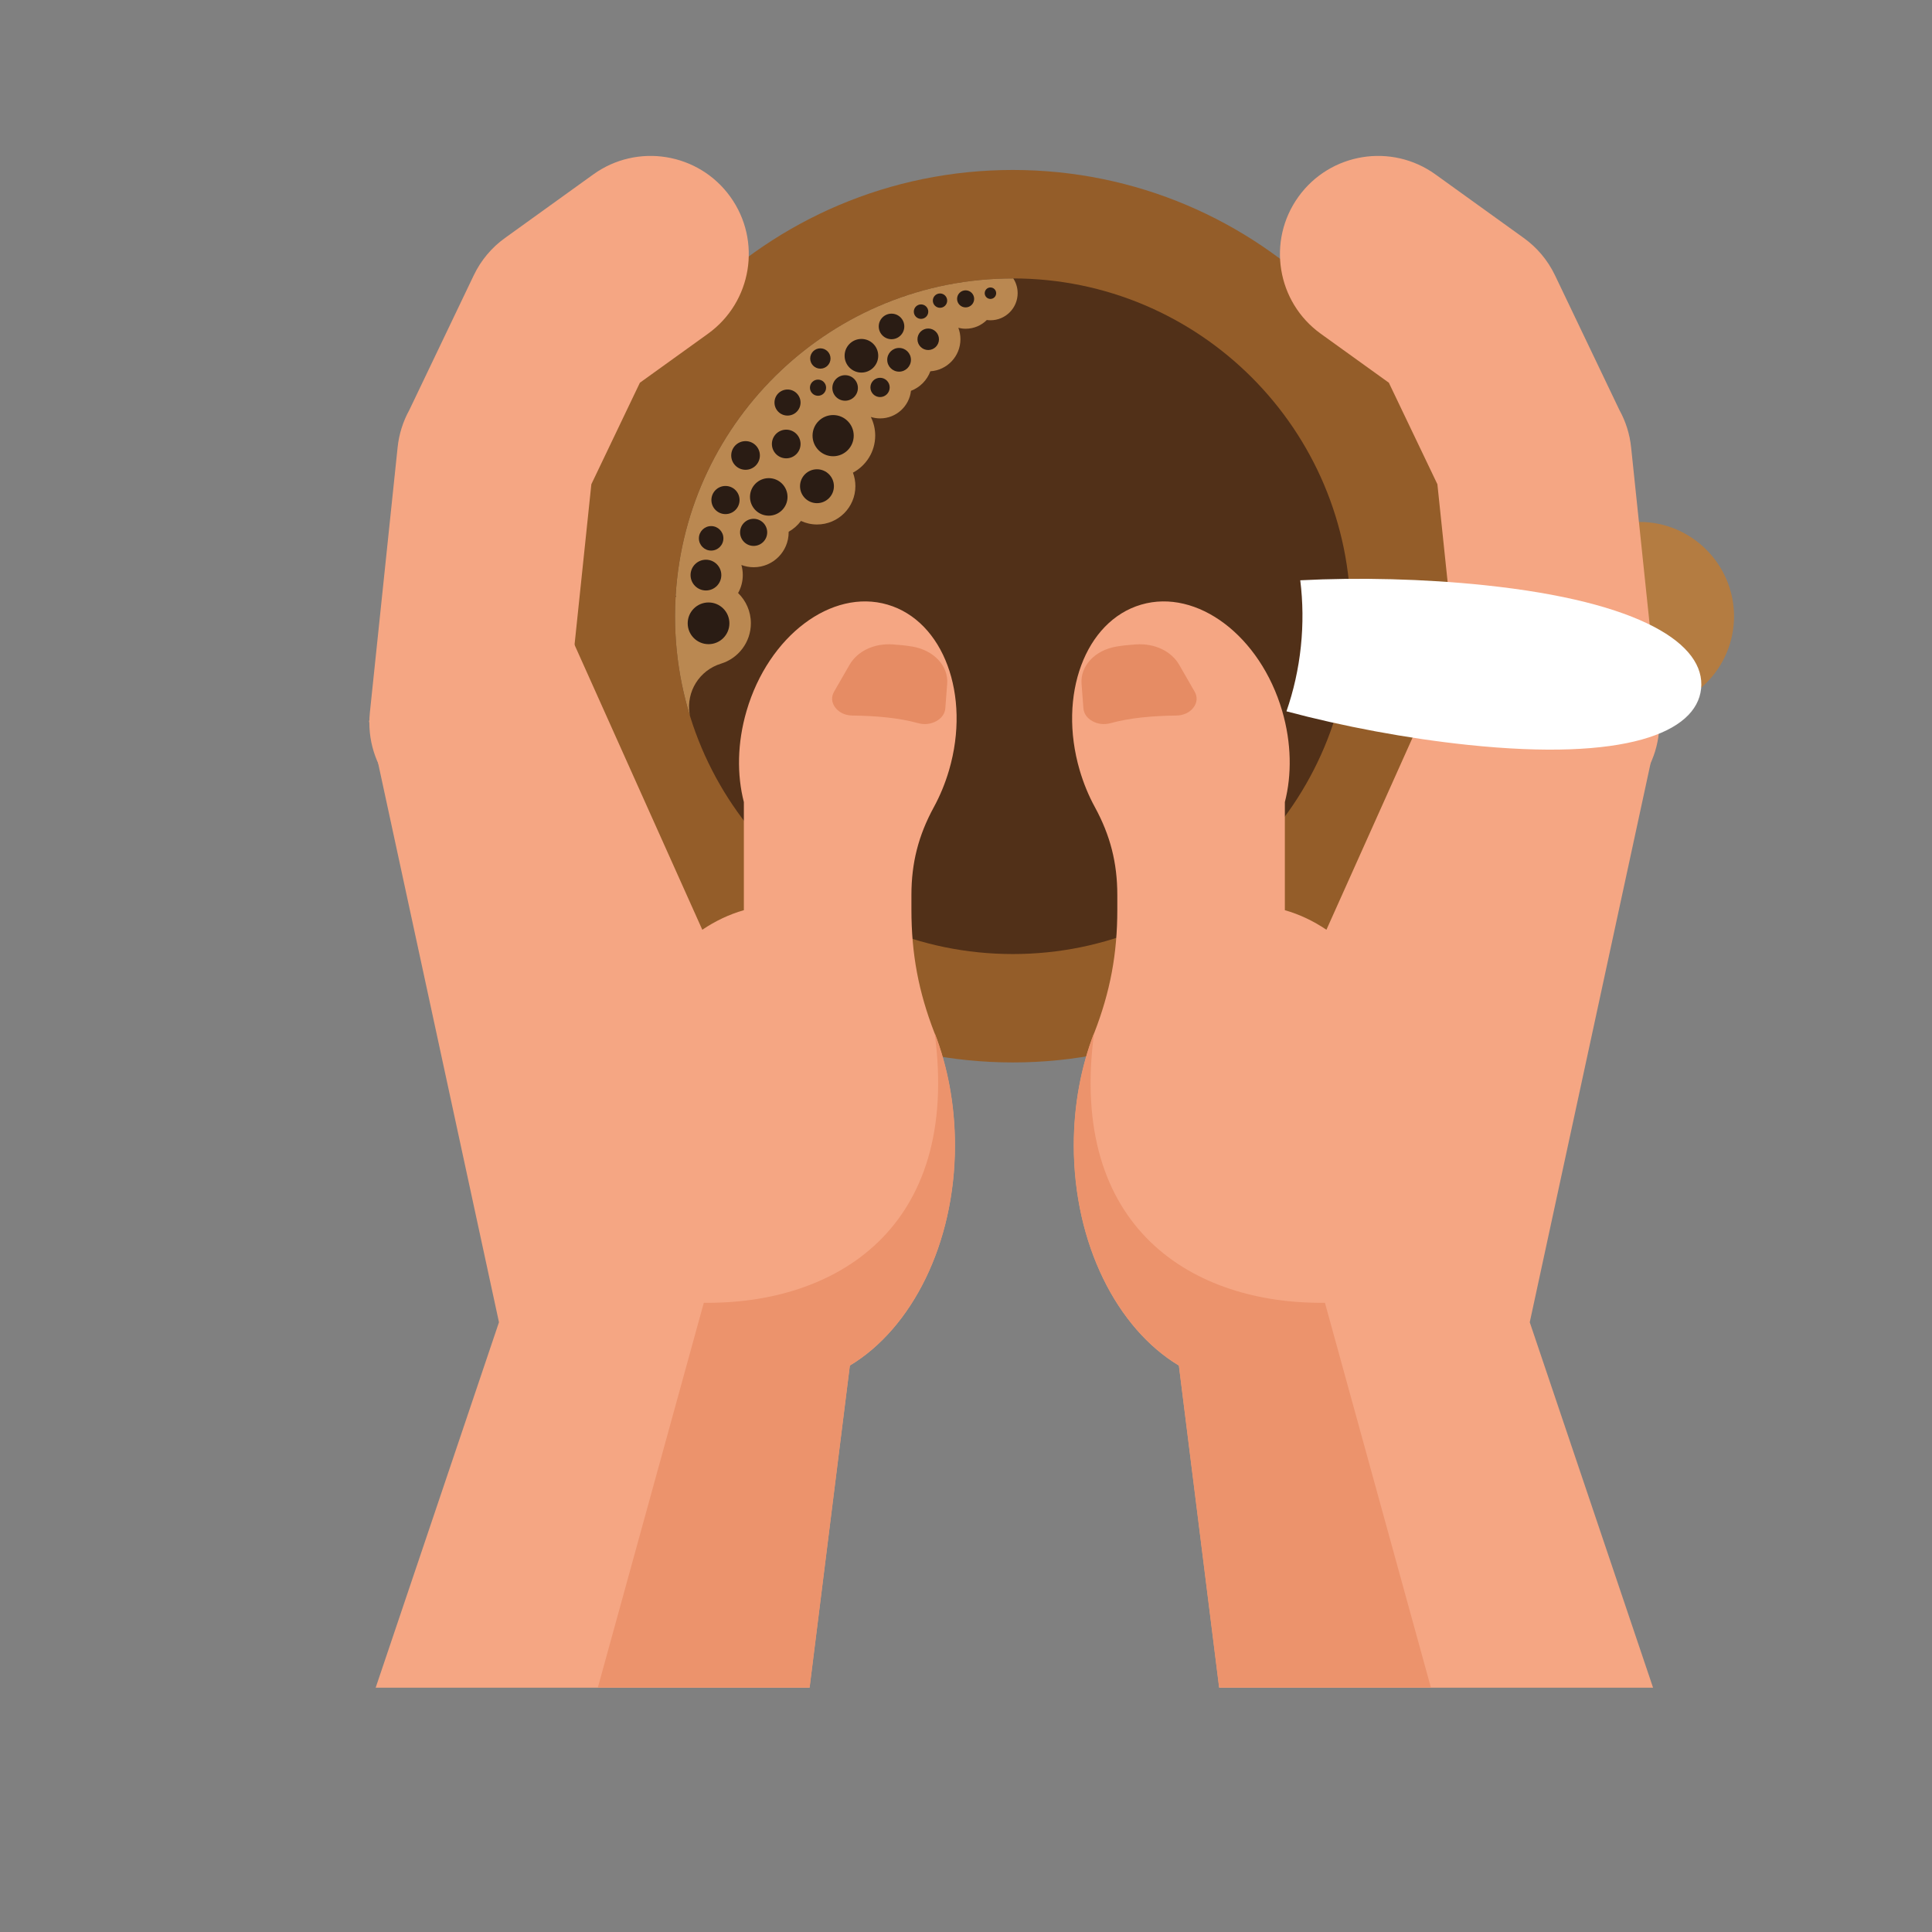 <?xml version="1.0" encoding="UTF-8"?>
<svg version="1.1" viewBox="0 0 880 880" xmlns="http://www.w3.org/2000/svg">
<rect x="0" y="0" width="880" height="880" fill="#808080" stroke="none"/>
<defs>
<clipPath id="d">
<path transform="translate(-481.78 -481.7)" d="m0 660h660v-660h-660z"/>
</clipPath>
<clipPath id="c">
<path transform="translate(-345.99 -601.94)" d="m0 660h660v-660h-660z"/>
</clipPath>
<clipPath id="b">
<path transform="translate(-345.99 -564.88)" d="m0 660h660v-660h-660z"/>
</clipPath>
<clipPath id="a">
<path transform="translate(-345.99 -564.88)" d="m0 660h660v-660h-660z"/>
</clipPath>
<clipPath id="n">
<path transform="translate(-247.84 -493.99)" d="m0 660h660v-660h-660z"/>
</clipPath>
<clipPath id="m">
<path transform="translate(-193.13 -409.75)" d="m0 660h660v-660h-660z"/>
</clipPath>
<clipPath id="l">
<path transform="translate(-128.33 -83.46)" d="m0 660h660v-660h-660z"/>
</clipPath>
<clipPath id="k">
<path transform="translate(-319.28 -307.19)" d="m0 660h660v-660h-660z"/>
</clipPath>
<clipPath id="j">
<path transform="translate(-284.95 -423.75)" d="m0 660h660v-660h-660z"/>
</clipPath>
<clipPath id="i">
<path transform="translate(-499.91 -409.75)" d="m0 660h660v-660h-660z"/>
</clipPath>
<clipPath id="h">
<path transform="translate(-564.71 -83.46)" d="m0 660h660v-660h-660z"/>
</clipPath>
<clipPath id="g">
<path transform="translate(-373.77 -307.19)" d="m0 660h660v-660h-660z"/>
</clipPath>
<clipPath id="f">
<path transform="translate(-408.09 -423.75)" d="m0 660h660v-660h-660z"/>
</clipPath>
<clipPath id="e">
<path transform="translate(-507.17 -460.08)" d="m0 660h660v-660h-660z"/>
</clipPath>
</defs>
<g fill-rule="evenodd">
<path transform="matrix(1.333 0 0 -1.333 642.37 237.74)" d="m0 0h78.379c17.734 0 32.242-14.51 32.242-32.243 0-17.734-14.508-32.242-32.242-32.242h-78.379c-17.731 0-32.242 14.508-32.242 32.242 0 17.733 14.511 32.243 32.242 32.243" clip-path="url(#d)" fill="#b47c41"/>
<path transform="matrix(1.333 0 0 -1.333 461.33 77.417)" d="m0 0c84.212 0 152.48-68.27 152.48-152.48 0-84.214-68.267-152.48-152.48-152.48-84.214 0-152.48 68.268-152.48 152.48 0 84.211 68.269 152.48 152.48 152.48" clip-path="url(#c)" fill="#945d29"/>
<path transform="matrix(1.333 0 0 -1.333 461.33 126.82)" d="m0 0c63.75 0 115.43-51.679 115.43-115.43 0-63.749-51.679-115.43-115.43-115.43-63.751 0-115.43 51.681-115.43 115.43 0 63.75 51.68 115.43 115.43 115.43" clip-path="url(#b)" fill="#513018"/>
<path transform="matrix(1.333 0 0 -1.333 461.33 126.82)" d="m0 0 0.158-3e-3c0.942-1.447 1.487-3.175 1.487-5.028 0-5.114-4.15-9.263-9.261-9.263-0.432 0-0.859 0.027-1.274 0.087-1.848-1.843-4.398-2.982-7.212-2.982-0.867 0-1.71 0.109-2.516 0.311 0.462-1.211 0.713-2.524 0.713-3.897 0-5.827-4.542-10.595-10.278-10.954-1.136-3.069-3.565-5.516-6.622-6.678-0.585-5.298-5.08-9.422-10.533-9.422-1.106 0-2.175 0.172-3.179 0.487 0.953-1.918 1.489-4.077 1.489-6.364 0-5.483-3.083-10.252-7.608-12.664 0.542-1.434 0.837-2.992 0.837-4.616 0-7.227-5.863-13.091-13.093-13.091-1.964 0-3.832 0.432-5.503 1.211-1.13-1.506-2.564-2.77-4.205-3.702v-0.181c0-6.589-5.345-11.936-11.934-11.936-1.483 0-2.906 0.272-4.217 0.766 0.313-1.09 0.478-2.246 0.478-3.437 0-2.232-0.582-4.326-1.603-6.143 2.691-2.62 4.365-6.283 4.365-10.335 0-6.49-4.291-11.979-10.184-13.793-7.411-2.28-11.95-9.542-10.751-17.204 0.028-0.167 0.055-0.338 0.084-0.51-2.174 7.079-3.684 14.45-4.461 22.035l-2e-3 4e-3c-0.399 3.902-0.606 7.863-0.606 11.873 0 2.204 0.068 4.391 0.191 6.567l0.179 0.22-0.152 0.218c3.621 60.488 53.816 108.42 115.21 108.42" clip-path="url(#a)" fill="#ba8851"/>
<path transform="matrix(1.333 0 0 -1.333 330.45 221.35)" d="m0 0c2.656 0 4.809-2.152 4.809-4.808s-2.153-4.808-4.809-4.808c-2.658 0-4.811 2.152-4.811 4.808s2.153 4.808 4.811 4.808m9.619-11.221c2.558 0 4.632-2.074 4.632-4.63 0-2.558-2.074-4.632-4.632-4.632s-4.632 2.074-4.632 4.632c0 2.556 2.074 4.63 4.632 4.63m-2.761 26.543c2.706 0 4.897-2.194 4.897-4.899 0-2.704-2.191-4.898-4.897-4.898s-4.898 2.194-4.898 4.898c0 2.705 2.192 4.899 4.898 4.899m7.926-12.65c3.544 0 6.413-2.869 6.413-6.411s-2.869-6.413-6.413-6.413c-3.539 0-6.411 2.871-6.411 6.413s2.872 6.411 6.411 6.411m5.97 16.568c2.705 0 4.899-2.195 4.899-4.899 0-2.707-2.194-4.899-4.899-4.899-2.706 0-4.899 2.192-4.899 4.899 0 2.704 2.193 4.899 4.899 4.899m10.508-13.539c3.198 0 5.789-2.591 5.789-5.789 0-3.196-2.591-5.789-5.789-5.789-3.197 0-5.79 2.593-5.79 5.789 0 3.198 2.593 5.789 5.79 5.789m-10.065 27.254c2.461 0 4.451-1.993 4.451-4.452 0-2.46-1.99-4.453-4.451-4.453s-4.453 1.993-4.453 4.453c0 2.459 1.992 4.452 4.453 4.452m15.587-8.726c3.885 0 7.034-3.15 7.034-7.037 0-3.888-3.149-7.037-7.034-7.037-3.886 0-7.035 3.149-7.035 7.037 0 3.887 3.149 7.037 7.035 7.037m-5.166 12.112c1.527 0 2.761-1.236 2.761-2.76 0-1.526-1.234-2.763-2.761-2.763-1.525 0-2.76 1.237-2.76 2.763 0 1.524 1.235 2.76 2.76 2.76m0.803 10.688c1.916 0 3.473-1.556 3.473-3.475 0-1.918-1.557-3.472-3.473-3.472-1.92 0-3.475 1.554-3.475 3.472 0 1.919 1.555 3.475 3.475 3.475m14.028 3.205c3.173 0 5.742-2.569 5.742-5.743 0-3.173-2.569-5.747-5.742-5.747s-5.745 2.574-5.745 5.747c0 3.174 2.572 5.743 5.745 5.743m-5.566-12.381c2.407 0 4.362-1.953 4.362-4.363 0-2.409-1.955-4.363-4.362-4.363-2.413 0-4.365 1.954-4.365 4.363 0 2.41 1.952 4.363 4.365 4.363m11.932-0.891c1.822 0 3.296-1.475 3.296-3.293s-1.474-3.293-3.296-3.293c-1.82 0-3.295 1.475-3.295 3.293s1.475 3.293 3.295 3.293m3.918 21.912c2.413 0 4.366-1.955 4.366-4.363 0-2.412-1.953-4.365-4.366-4.365-2.407 0-4.363 1.953-4.363 4.365 0 2.408 1.956 4.363 4.363 4.363m2.584-11.713c2.241 0 4.054-1.814 4.054-4.052s-1.813-4.052-4.054-4.052c-2.236 0-4.049 1.814-4.049 4.052s1.813 4.052 4.049 4.052m7.506 14.875c1.363 0 2.47-1.107 2.47-2.473 0-1.364-1.107-2.47-2.47-2.47-1.366 0-2.472 1.106-2.472 2.47 0 1.366 1.106 2.473 2.472 2.473m6.481 3.741c1.349 0 2.449-1.097 2.449-2.449 0-1.353-1.1-2.45-2.449-2.45-1.355 0-2.451 1.097-2.451 2.45 0 1.352 1.096 2.449 2.451 2.449m8.748 1.069c1.61 0 2.918-1.308 2.918-2.918s-1.308-2.915-2.918-2.915-2.917 1.305-2.917 2.915 1.307 2.918 2.917 2.918m-12.78-13.049c2.027 0 3.674-1.645 3.674-3.674 0-2.03-1.647-3.674-3.674-3.674-2.03 0-3.673 1.644-3.673 3.674 0 2.029 1.643 3.674 3.673 3.674m21.265 14.028c1.08 0 1.957-0.877 1.957-1.958 0-1.083-0.877-1.96-1.957-1.96-1.084 0-1.96 0.877-1.96 1.96 0 1.081 0.876 1.958 1.96 1.958m-97.217-93.028c2.905 0 5.256-2.354 5.256-5.255 0-2.905-2.351-5.256-5.256-5.256-2.899 0-5.254 2.351-5.254 5.256 0 2.901 2.355 5.255 5.254 5.255m0.891-14.607c3.938 0 7.125-3.192 7.125-7.126 0-3.936-3.187-7.125-7.125-7.125-3.934 0-7.125 3.189-7.125 7.125 0 3.934 3.191 7.126 7.125 7.126m0.891 26.095c2.31 0 4.184-1.874 4.184-4.186 0-2.31-1.874-4.184-4.184-4.184-2.313 0-4.187 1.874-4.187 4.184 0 2.312 1.874 4.186 4.187 4.186" clip-path="url(#n)" fill="#2a1c14"/>
<path transform="matrix(1.333 0 0 -1.333 257.51 333.67)" d="m0 0c-1.886-18.446-18.372-31.869-36.816-29.98-18.449 1.887-31.87 18.372-29.981 36.818l9.472 90.541c0.478 4.643 1.879 8.967 3.999 12.81l22.02 46.041c2.517 5.263 6.228 9.567 10.656 12.75l30.197 21.737c15.032 10.818 35.99 7.404 46.812-7.626 10.821-15.034 7.407-35.993-7.626-46.815l-23.263-16.737-16.589-34.689z" clip-path="url(#m)" fill="#f5a683"/>
<path transform="matrix(1.333 0 0 -1.333 171.11 768.72)" d="m0 0 42.134 124.87-44.424 205.51 61.799 44.809 52.103-116.2c4.454 3.001 9.216 5.267 14.204 6.685v36.934c-2.4 9.319-2.282 20.207 0.919 31.155 7.496 25.643 29.068 41.907 48.175 36.32 19.109-5.588 28.522-30.907 21.024-56.551-1.328-4.541-3.1-8.79-5.215-12.673-5.251-9.626-7.65-19.024-7.65-29.99v-5.028c0-15.107 2.417-28.022 7.877-42.106 4.445-11.468 6.968-24.555 6.968-38.448 0-33.646-14.775-62.556-35.912-75.233l-13.756-110.05z" clip-path="url(#l)" fill="#f5a683"/>
<path transform="matrix(1.333 0 0 -1.333 425.71 470.41)" d="m0 0c4.444-11.469 6.968-24.556 6.968-38.448 0-33.647-14.776-62.556-35.912-75.234l-13.756-110.05h-72.376l36.206 131.47c44.914-0.563 87.879 25.359 78.87 92.26" clip-path="url(#k)" fill="#ec936c"/>
<path transform="matrix(1.333 0 0 -1.333 379.94 315)" d="m0 0c1.751 3.043 3.502 6.091 5.256 9.134 2.699 4.695 8.389 7.394 14.723 6.986 2.345-0.151 4.602-0.385 6.726-0.742 7.349-1.236 12.387-6.608 11.922-12.72-0.213-2.785-0.427-5.571-0.635-8.359-0.139-1.844-1.224-3.386-3.103-4.416-1.884-1.032-4.038-1.267-6.189-0.676-6.554 1.808-14.206 2.494-22.43 2.601-2.464 0.03-4.563 0.997-5.867 2.704-1.305 1.703-1.45 3.667-0.403 5.488" clip-path="url(#j)" fill="#e68c64"/>
<path transform="matrix(1.333 0 0 -1.333 666.55 333.67)" d="m0 0c1.889-18.446 18.373-31.869 36.819-29.98 18.447 1.887 31.869 18.372 29.981 36.818l-9.475 90.541c-0.475 4.643-1.876 8.967-3.999 12.81l-22.017 46.041c-2.52 5.263-6.231 9.567-10.657 12.75l-30.198 21.737c-15.032 10.818-35.993 7.404-46.811-7.626-10.823-15.034-7.409-35.993 7.627-46.815l23.263-16.737 16.589-34.689z" clip-path="url(#i)" fill="#f5a683"/>
<path transform="matrix(1.333 0 0 -1.333 752.95 768.72)" d="m0 0-42.135 124.87 44.424 205.51-61.799 44.809-52.101-116.2c-4.453 3.001-9.217 5.267-14.206 6.685v36.934c2.4 9.319 2.284 20.207-0.916 31.155-7.499 25.643-29.068 41.907-48.177 36.32-19.11-5.588-28.523-30.907-21.024-56.551 1.33-4.541 3.097-8.79 5.217-12.673 5.251-9.626 7.649-19.024 7.649-29.99v-5.028c0-15.107-2.416-28.022-7.876-42.106-4.447-11.468-6.968-24.555-6.968-38.448 0-33.646 14.769-62.556 35.909-75.233l13.757-110.05z" clip-path="url(#h)" fill="#f5a683"/>
<path transform="matrix(1.333 0 0 -1.333 498.36 470.41)" d="m0 0c-4.446-11.469-6.968-24.556-6.968-38.448 0-33.647 14.77-62.556 35.909-75.234l13.757-110.05h72.375l-36.208 131.47c-44.909-0.563-87.876 25.359-78.865 92.26" clip-path="url(#g)" fill="#ec936c"/>
<path transform="matrix(1.333 0 0 -1.333 544.12 315)" d="m0 0c-1.752 3.045-3.503 6.091-5.254 9.134-2.699 4.695-8.391 7.394-14.725 6.986-2.346-0.151-4.6-0.385-6.725-0.742-7.353-1.236-12.386-6.608-11.922-12.72 0.211-2.785 0.423-5.571 0.636-8.359 0.139-1.844 1.22-3.384 3.103-4.416 1.881-1.032 4.036-1.267 6.184-0.676 6.557 1.805 14.209 2.494 22.433 2.601 2.463 0.03 4.565 0.997 5.869 2.704 1.303 1.705 1.447 3.667 0.401 5.488" clip-path="url(#f)" fill="#e68c64"/>
<path transform="matrix(1.333 0 0 -1.333 676.23 266.55)" d="m0 0c53.811-5.662 75.551-20.297 73.967-35.364-1.587-15.068-25.897-24.86-79.707-19.201-20.706 2.181-42.761 6.328-61.976 11.467 2.434 7.019 4.106 14.418 4.918 22.121s0.712 15.287-0.204 22.656c19.86 1.027 42.294 0.499 63.002-1.679" clip-path="url(#e)" fill="#fff"/>
</g>
</svg>
